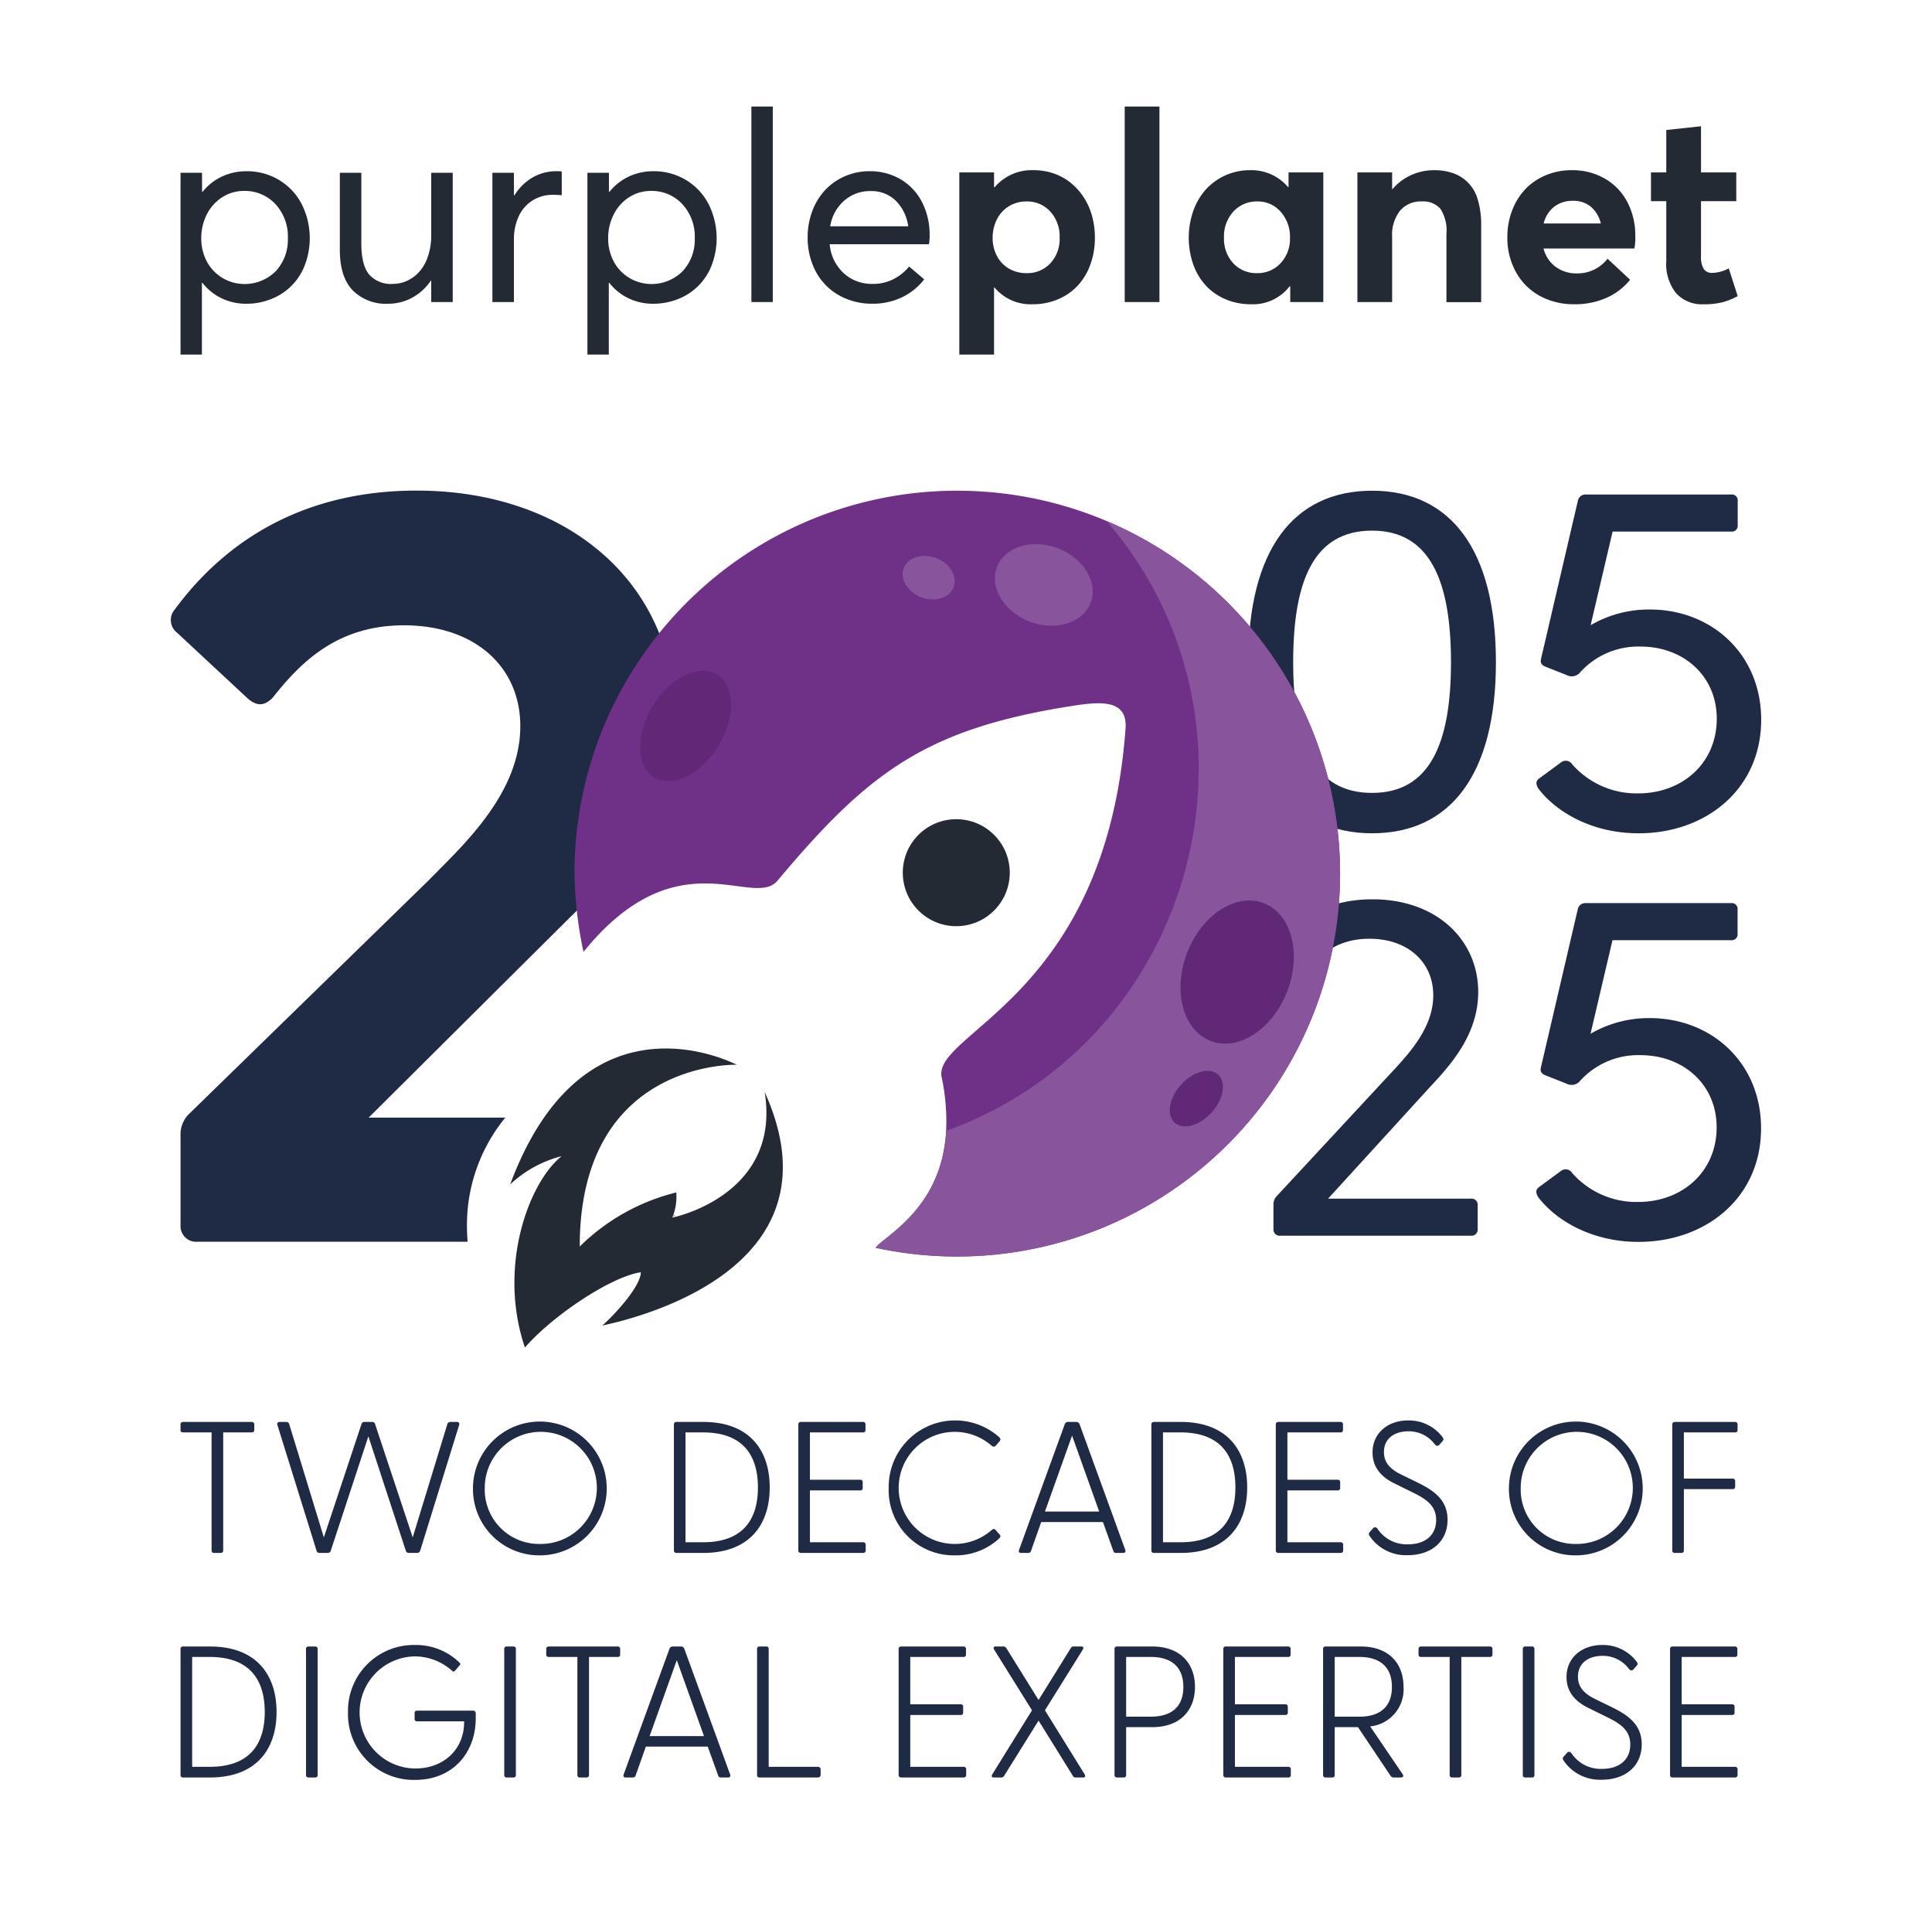 <?xml version="1.0" encoding="UTF-8"?> <svg xmlns="http://www.w3.org/2000/svg" id="Layer_6" data-name="Layer 6" viewBox="0 0 292.995 290.04"><defs><style>.cls-1{fill:#232a34;}.cls-2{fill:#1f2a44;}.cls-3{fill:#606060;}.cls-4{fill:#6f3088;}.cls-5,.cls-7{fill:#88549c;}.cls-5{fill-rule:evenodd;}.cls-6{fill:#612878;}</style></defs><path class="cls-1" d="M42.317,27.291A9.199,9.199,0,0,1,45.748,30.937a11.53,11.53,0,0,1,.482,9.259,8.904,8.904,0,0,1-5.091,5.141,9.957,9.957,0,0,1-3.774.718,8.512,8.512,0,0,1-3.755-.826,8.241,8.241,0,0,1-2.91-2.339h-.079v10.871H27.378l0-27.561h3.262v2.89h.079a8.208,8.208,0,0,1,2.938-2.32,8.665,8.665,0,0,1,3.726-.806A9.375,9.375,0,0,1,42.317,27.291Zm-.491,13.82a6.981,6.981,0,0,0,1.829-4.963A7.226,7.226,0,0,0,41.757,30.937a6.295,6.295,0,0,0-4.747-1.986,6.015,6.015,0,0,0-3.303.953,6.578,6.578,0,0,0-2.339,2.605,7.862,7.862,0,0,0-.845,3.638,7.442,7.442,0,0,0,.53,2.821,6.483,6.483,0,0,0,1.435,2.201A6.62,6.62,0,0,0,34.572,42.565a6.665,6.665,0,0,0,7.254-1.455Z"></path><path class="cls-1" d="M68.658,26.199l0,19.6H65.396l0-3.244H65.337A8.034,8.034,0,0,1,62.486,45.15a7.512,7.512,0,0,1-3.597.904,7.097,7.097,0,0,1-5.415-2.045q-1.938-2.043-1.937-6.133V26.199h3.262V36.932q0,3.264,1.18,4.689a4.401,4.401,0,0,0,3.597,1.426,5.129,5.129,0,0,0,2.231-.501,5.658,5.658,0,0,0,1.848-1.416,6.751,6.751,0,0,0,1.269-2.33,9.783,9.783,0,0,0,.471-3.105V26.199Z"></path><path class="cls-1" d="M85.192,26.003V29.601q-.707-.061-1.297-.06a5.704,5.704,0,0,0-3.184.884A5.633,5.633,0,0,0,78.646,32.844a8.246,8.246,0,0,0-.708,3.499v9.455H74.675l0-19.6h3.262v3.421H78.017a7.938,7.938,0,0,1,2.742-2.704,7.095,7.095,0,0,1,3.627-.953A5.659,5.659,0,0,1,85.192,26.003Z"></path><path class="cls-1" d="M104.024,27.291a9.199,9.199,0,0,1,3.43,3.647,11.53,11.53,0,0,1,.482,9.259,8.904,8.904,0,0,1-5.091,5.141,9.957,9.957,0,0,1-3.774.718,8.512,8.512,0,0,1-3.755-.826A8.241,8.241,0,0,1,92.407,42.889h-.079l0,10.871H89.085l0-27.561h3.262l0,2.89h.079a8.208,8.208,0,0,1,2.938-2.32,8.665,8.665,0,0,1,3.726-.806A9.375,9.375,0,0,1,104.024,27.291Zm-.491,13.82a6.981,6.981,0,0,0,1.829-4.963,7.226,7.226,0,0,0-1.898-5.21A6.295,6.295,0,0,0,98.717,28.951a6.015,6.015,0,0,0-3.303.953,6.578,6.578,0,0,0-2.339,2.605,7.862,7.862,0,0,0-.845,3.638,7.443,7.443,0,0,0,.53,2.821,6.483,6.483,0,0,0,1.435,2.201A6.62,6.62,0,0,0,96.279,42.565a6.665,6.665,0,0,0,7.254-1.455Z"></path><path class="cls-1" d="M113.951,16.154h3.244l0,29.645-3.244,0Z"></path><path class="cls-1" d="M140.882,37.031l-15.057,0a6.75,6.75,0,0,0,2.103,4.373,6.297,6.297,0,0,0,4.424,1.642,6.774,6.774,0,0,0,3.144-.718,7.437,7.437,0,0,0,2.378-1.917l2.282,1.946a9.361,9.361,0,0,1-3.332,2.704,10.259,10.259,0,0,1-4.592.992,10.081,10.081,0,0,1-3.86-.737,8.999,8.999,0,0,1-5.141-5.219,10.997,10.997,0,0,1-.748-4.089,11.149,11.149,0,0,1,.727-4.06,9.545,9.545,0,0,1,1.976-3.184,9.007,9.007,0,0,1,2.978-2.054,9.214,9.214,0,0,1,3.696-.748,9.06,9.06,0,0,1,4.777,1.258,8.47,8.47,0,0,1,3.214,3.47,10.848,10.848,0,0,1,1.13,5.004A8.227,8.227,0,0,1,140.882,37.031Zm-12.847-6.615a6.518,6.518,0,0,0-2.133,3.902h11.835a6.734,6.734,0,0,0-1.899-3.893,5.248,5.248,0,0,0-3.803-1.453A5.932,5.932,0,0,0,128.036,30.416Z"></path><path class="cls-1" d="M159.764,26.288A8.338,8.338,0,0,1,162.33,27.684a9.574,9.574,0,0,1,1.974,2.162,9.995,9.995,0,0,1,1.289,2.831,12.216,12.216,0,0,1,.451,3.351,11.697,11.697,0,0,1-.708,4.138,9.267,9.267,0,0,1-1.954,3.205,8.737,8.737,0,0,1-2.99,2.034,9.664,9.664,0,0,1-3.764.727A7.123,7.123,0,0,1,150.83,43.596h-.078v10.164l-5.269,0,0-27.62h5.269v2.261H150.83a7.408,7.408,0,0,1,5.957-2.596A9.261,9.261,0,0,1,159.764,26.288Zm-.471,13.633a5.42,5.42,0,0,0,1.404-3.873,5.554,5.554,0,0,0-1.435-3.99,4.745,4.745,0,0,0-3.597-1.513,5.05,5.05,0,0,0-2.073.423,4.805,4.805,0,0,0-1.62,1.15,5.301,5.301,0,0,0-1.052,1.749,6.169,6.169,0,0,0-.383,2.181,5.746,5.746,0,0,0,.677,2.812,4.735,4.735,0,0,0,1.847,1.896,5.225,5.225,0,0,0,2.605.659A4.762,4.762,0,0,0,159.293,39.921Z"></path><path class="cls-1" d="M170.566,16.154h5.267l0,29.645h-5.267Z"></path><path class="cls-1" d="M200.683,26.141l0,19.658h-5.014V43.419h-.099a7.009,7.009,0,0,1-5.876,2.713,9.664,9.664,0,0,1-3.764-.727,8.702,8.702,0,0,1-2.988-2.034,9.233,9.233,0,0,1-1.956-3.205,12.349,12.349,0,0,1,0-8.245,9.746,9.746,0,0,1,1.935-3.244,8.976,8.976,0,0,1,6.616-2.87,7.281,7.281,0,0,1,5.798,2.557h.078V26.141Zm-6.488,13.781a5.363,5.363,0,0,0,1.435-3.873,5.678,5.678,0,0,0-1.407-3.931,4.549,4.549,0,0,0-3.548-1.573,4.784,4.784,0,0,0-3.608,1.513,5.547,5.547,0,0,0-1.443,3.991,5.431,5.431,0,0,0,1.404,3.873,4.762,4.762,0,0,0,3.628,1.494A4.713,4.713,0,0,0,194.194,39.921Z"></path><path class="cls-1" d="M220.39,26.268a5.881,5.881,0,0,1,3.725,4.02,13.011,13.011,0,0,1,.511,3.852V45.818h-5.269l0-10.36a6.029,6.029,0,0,0-.922-3.813,3.521,3.521,0,0,0-2.852-1.101,4.086,4.086,0,0,0-3.253,1.396,5.886,5.886,0,0,0-1.209,3.971v9.888l-5.267,0V26.141h5.267v2.536h.06A8.081,8.081,0,0,1,214.019,26.543a8.378,8.378,0,0,1,3.47-.737A8.468,8.468,0,0,1,220.39,26.268Z"></path><path class="cls-1" d="M247.86,37.68l-13.779,0a4.941,4.941,0,0,0,1.8,2.752,5.271,5.271,0,0,0,3.214,1.022,5.767,5.767,0,0,0,4.696-2.222l3.42,3.186a9.492,9.492,0,0,1-3.498,2.702,11.652,11.652,0,0,1-4.993,1.012,10.668,10.668,0,0,1-5.17-1.248,9.106,9.106,0,0,1-3.626-3.588,10.633,10.633,0,0,1-1.326-5.346,11.095,11.095,0,0,1,.745-4.099,9.702,9.702,0,0,1,2.034-3.225,9.1,9.1,0,0,1,3.097-2.073,10.06,10.06,0,0,1,3.873-.748,9.817,9.817,0,0,1,5.051,1.288A8.8,8.8,0,0,1,246.8,30.652a10.834,10.834,0,0,1,1.198,5.141A8.233,8.233,0,0,1,247.86,37.68Zm-12.138-6.349a4.573,4.573,0,0,0-1.62,2.555h8.669a4.741,4.741,0,0,0-1.495-2.527,4.11,4.11,0,0,0-2.751-.913A4.514,4.514,0,0,0,235.722,31.331Z"></path><path class="cls-1" d="M254.2,44.472a7.054,7.054,0,0,1-1.503-4.885V30.505h-2.321V26.141h2.321V19.712l5.267-.569v6.998h5.348v4.364H257.964v8.355a3.531,3.531,0,0,0,.404,1.907,1.471,1.471,0,0,0,1.326.61,5.45,5.45,0,0,0,2.477-.689l1.357,4.207a10.67,10.67,0,0,1-2.261.925,11.383,11.383,0,0,1-2.949.314A5.277,5.277,0,0,1,254.2,44.472Z"></path><path class="cls-2" d="M32.088,235.071v-17.877H27.775c-.256,0-.397-.112-.397-.369V216.003a.359.359,0,0,1,.397-.397H38.161a.359.359,0,0,1,.397.397v.822c0,.257-.143.369-.397.369H33.848v17.877a.36.36,0,0,1-.397.397h-.994C32.202,235.468,32.088,235.325,32.088,235.071Z"></path><path class="cls-2" d="M48.006,235.128l-5.931-19.041c-.085-.283.029-.481.341-.481h.964a.454.454,0,0,1,.483.34l5.249,17.166,5.703-17.166a.424.424,0,0,1,.454-.34h1.191a.414.414,0,0,1,.426.34l5.703,17.166,5.25-17.166a.472.472,0,0,1,.482-.34h.965c.312,0,.425.198.34.481l-5.903,19.041a.474.474,0,0,1-.482.34H62.024a.455.455,0,0,1-.483-.34l-5.675-17.337-5.703,17.337a.444.444,0,0,1-.454.34H48.46A.424.424,0,0,1,48.006,235.128Z"></path><path class="cls-2" d="M71.727,225.621a10.144,10.144,0,1,1,10.13,10.215A10.055,10.055,0,0,1,71.727,225.621Zm10.13,8.485a8.5,8.5,0,1,0-8.342-8.485A8.237,8.237,0,0,0,81.857,234.106Z"></path><path class="cls-2" d="M102.201,235.071V216.003a.359.359,0,0,1,.397-.397h4.058c6.951,0,10.073,4.227,10.073,9.93,0,5.705-3.121,9.932-10.073,9.932h-4.058A.359.359,0,0,1,102.201,235.071Zm4.427-1.221c5.789,0,8.314-3.178,8.314-8.314s-2.525-8.342-8.314-8.342h-2.668v16.656Z"></path><path class="cls-2" d="M121.07,235.071V216.003a.359.359,0,0,1,.397-.397H130.859a.359.359,0,0,1,.397.397v.822c0,.257-.142.369-.397.369h-8.03v7.18h7.633c.256,0,.369.141.369.396v.823c0,.255-.113.397-.369.397h-7.633v7.859h8.059a.359.359,0,0,1,.397.397v.823a.359.359,0,0,1-.397.397h-9.421A.359.359,0,0,1,121.07,235.071Z"></path><path class="cls-2" d="M134.774,225.621a10.075,10.075,0,0,1,16.713-7.747c.199.2.34.397.086.683l-.568.652c-.199.198-.369.198-.625,0a8.499,8.499,0,1,0,0,12.798c.256-.228.426-.2.596-.029l.596.681c.283.255.113.453-.086.652a9.679,9.679,0,0,1-6.668,2.525A9.875,9.875,0,0,1,134.774,225.621Z"></path><path class="cls-2" d="M154.552,234.985l6.924-19.039a.519.519,0,0,1,.511-.34h1.221a.519.519,0,0,1,.511.34l6.924,19.039c.113.285,0,.483-.313.483h-1.078c-.226,0-.34-.086-.425-.34l-1.561-4.341h-9.364l-1.533,4.341a.436.436,0,0,1-.482.34H154.865C154.552,235.468,154.439,235.27,154.552,234.985Zm12.145-5.789-4.114-11.52-4.114,11.52Z"></path><path class="cls-2" d="M174.612,235.071V216.003a.359.359,0,0,1,.397-.397h4.058c6.951,0,10.073,4.227,10.073,9.93,0,5.705-3.121,9.932-10.073,9.932h-4.058A.359.359,0,0,1,174.612,235.071Zm4.427-1.221c5.789,0,8.314-3.178,8.314-8.314s-2.525-8.342-8.314-8.342h-2.668v16.656Z"></path><path class="cls-2" d="M193.481,235.071V216.003a.359.359,0,0,1,.397-.397h9.392a.359.359,0,0,1,.397.397v.822c0,.257-.142.369-.397.369h-8.03v7.18h7.633c.256,0,.369.141.369.396v.823c0,.255-.113.397-.369.397h-7.633v7.859h8.059a.359.359,0,0,1,.397.397v.823a.359.359,0,0,1-.397.397h-9.421A.359.359,0,0,1,193.481,235.071Z"></path><path class="cls-2" d="M207.697,232.886a.449.449,0,0,1,.057-.624l.482-.54c.227-.255.483-.141.653.057a5.311,5.311,0,0,0,4.625,2.385c2.724,0,4.285-1.476,4.285-3.689,0-2.299-1.703-3.292-3.831-4.313l-2.412-1.192c-2.099-.993-3.405-2.497-3.405-4.739,0-2.98,2.384-4.853,5.391-4.853a6.37,6.37,0,0,1,5.193,2.497c.255.314.198.454,0,.683l-.426.481c-.256.283-.482.228-.709-.029a4.909,4.909,0,0,0-4.001-1.985c-2.072,0-3.718,1.05-3.718,3.149,0,1.533.852,2.554,2.668,3.434l2.383,1.162c2.356,1.164,4.597,2.554,4.597,5.676,0,3.263-2.44,5.363-6.044,5.363A6.633,6.633,0,0,1,207.697,232.886Z"></path><path class="cls-2" d="M228.835,225.621a10.144,10.144,0,1,1,10.13,10.215A10.055,10.055,0,0,1,228.835,225.621Zm10.13,8.485a8.5,8.5,0,1,0-8.342-8.485A8.237,8.237,0,0,0,238.965,234.106Z"></path><path class="cls-2" d="M253.606,235.071V216.003a.359.359,0,0,1,.397-.397h9.109a.359.359,0,0,1,.397.397v.822c0,.257-.143.369-.397.369h-7.747v7.009H262.743a.36.36,0,0,1,.397.397v.823c0,.255-.143.369-.397.369h-7.378v9.278c0,.255-.113.397-.369.397h-.993A.359.359,0,0,1,253.606,235.071Z"></path><path class="cls-2" d="M27.378,269.119V250.052a.359.359,0,0,1,.398-.397H31.844c6.968,0,10.097,4.227,10.097,9.93,0,5.705-3.129,9.932-10.097,9.932H27.776A.36.36,0,0,1,27.378,269.119Zm4.438-1.221c5.803,0,8.334-3.178,8.334-8.314s-2.531-8.342-8.334-8.342h-2.674v16.656Z"></path><path class="cls-2" d="M46.406,269.119V250.052a.359.359,0,0,1,.398-.397h.995c.256,0,.37.141.37.397v19.068c0,.255-.113.397-.37.397H46.804A.36.36,0,0,1,46.406,269.119Z"></path><path class="cls-2" d="M52.777,259.67a9.981,9.981,0,0,1,10.154-10.244,9.427,9.427,0,0,1,6.714,2.639c.198.171.198.312.056.454l-.711.823a.267.267,0,0,1-.426,0,8.484,8.484,0,0,0-5.633-2.185,8.499,8.499,0,0,0,.029,16.997c4.409,0,7.481-2.98,7.425-7.152H63.274c-.256,0-.398-.112-.398-.369v-.879c0-.255.142-.369.398-.369h8.447a.402.402,0,0,1,.427.426v.709c0,5.306-3.527,9.364-9.188,9.364A9.964,9.964,0,0,1,52.777,259.67Z"></path><path class="cls-2" d="M76.47,269.119V250.052a.359.359,0,0,1,.398-.397h.995c.256,0,.37.141.37.397v19.068c0,.255-.113.397-.37.397H76.868A.36.36,0,0,1,76.47,269.119Z"></path><path class="cls-2" d="M87.562,269.119V251.242H83.239c-.256,0-.398-.112-.398-.369v-.822a.359.359,0,0,1,.398-.397H93.65a.359.359,0,0,1,.398.397v.822c0,.257-.143.369-.398.369H89.326v17.877a.36.36,0,0,1-.398.397h-.996C87.677,269.517,87.562,269.374,87.562,269.119Z"></path><path class="cls-2" d="M94.589,269.034l6.941-19.039a.52.52,0,0,1,.512-.34h1.224a.52.52,0,0,1,.512.34l6.941,19.039c.113.285,0,.483-.314.483h-1.081c-.227,0-.341-.086-.426-.34l-1.565-4.341H97.945l-1.536,4.341a.437.437,0,0,1-.483.34H94.902C94.589,269.517,94.475,269.319,94.589,269.034ZM106.763,263.245l-4.124-11.52-4.124,11.52Z"></path><path class="cls-2" d="M114.812,269.119V250.052a.359.359,0,0,1,.398-.397h.995c.256,0,.37.141.37.397v17.847h7.452a.403.403,0,0,1,.427.426v.766a.403.403,0,0,1-.427.426h-8.817A.36.36,0,0,1,114.812,269.119Z"></path><path class="cls-2" d="M136.282,269.119V250.052a.359.359,0,0,1,.398-.397h9.415a.359.359,0,0,1,.398.397v.822c0,.257-.142.369-.398.369h-8.05v7.18h7.652c.256,0,.37.141.37.396v.823c0,.255-.113.397-.37.397h-7.652v7.859h8.079a.36.36,0,0,1,.398.397v.823a.36.36,0,0,1-.398.397h-9.443A.36.36,0,0,1,136.282,269.119Z"></path><path class="cls-2" d="M150.504,269.005l6.002-9.675L150.788,250.164c-.171-.283-.142-.51.199-.51h1.166c.228,0,.314.057.484.283l4.864,7.831,4.864-7.831c.143-.226.228-.283.456-.283h1.166c.342,0,.37.226.199.51l-5.717,9.166,6.002,9.675c.171.285.142.511-.199.511h-1.109a.482.482,0,0,1-.483-.283l-5.177-8.342-5.205,8.342a.484.484,0,0,1-.484.283h-1.109C150.361,269.517,150.332,269.29,150.504,269.005Z"></path><path class="cls-2" d="M169.02,269.119V250.052a.359.359,0,0,1,.398-.397h5.319c4.238,0,6.485,2.554,6.485,6.129,0,3.547-2.247,6.1-6.485,6.1h-3.954v7.236c0,.255-.113.397-.37.397h-.995A.36.36,0,0,1,169.02,269.119Zm5.547-8.825c2.758,0,4.892-1.219,4.892-4.511s-2.134-4.541-4.892-4.541h-3.784v9.052Z"></path><path class="cls-2" d="M185.518,269.119V250.052a.359.359,0,0,1,.398-.397h9.415a.359.359,0,0,1,.398.397v.822c0,.257-.142.369-.398.369h-8.05v7.18h7.652c.256,0,.37.141.37.396v.823c0,.255-.113.397-.37.397h-7.652v7.859h8.079a.36.36,0,0,1,.398.397v.823a.36.36,0,0,1-.398.397h-9.443A.36.36,0,0,1,185.518,269.119Z"></path><path class="cls-2" d="M210.861,269.233l-4.921-7.35h-3.527v7.236c0,.255-.113.397-.37.397h-.995a.36.36,0,0,1-.398-.397V250.052a.359.359,0,0,1,.398-.397h5.319c4.238,0,6.485,2.554,6.485,6.129a5.639,5.639,0,0,1-5.063,5.986l4.921,7.236c.199.314.057.511-.285.511h-1.052A.542.542,0,0,1,210.861,269.233Zm-4.665-8.939c2.758,0,4.892-1.219,4.892-4.511s-2.134-4.541-4.892-4.541h-3.784v9.052Z"></path><path class="cls-2" d="M219.849,269.119V251.242h-4.323c-.256,0-.398-.112-.398-.369v-.822a.359.359,0,0,1,.398-.397h10.411a.359.359,0,0,1,.398.397v.822c0,.257-.143.369-.398.369h-4.323v17.877a.36.36,0,0,1-.398.397h-.996C219.963,269.517,219.849,269.374,219.849,269.119Z"></path><path class="cls-2" d="M230.941,269.119V250.052a.359.359,0,0,1,.398-.397h.995c.256,0,.37.141.37.397v19.068c0,.255-.113.397-.37.397h-.995A.36.36,0,0,1,230.941,269.119Z"></path><path class="cls-2" d="M237.113,266.934a.448.448,0,0,1,.057-.624l.483-.54c.228-.255.484-.141.655.057a5.328,5.328,0,0,0,4.636,2.385c2.731,0,4.296-1.476,4.296-3.689,0-2.299-1.707-3.292-3.84-4.313l-2.418-1.192c-2.104-.993-3.413-2.497-3.413-4.739,0-2.98,2.389-4.853,5.404-4.853a6.391,6.391,0,0,1,5.206,2.497c.255.314.198.454,0,.683l-.427.481c-.256.283-.483.228-.711-.029a4.925,4.925,0,0,0-4.011-1.985c-2.077,0-3.727,1.05-3.727,3.149,0,1.533.854,2.554,2.674,3.434l2.389,1.162c2.362,1.164,4.608,2.554,4.608,5.676,0,3.263-2.446,5.363-6.059,5.363A6.653,6.653,0,0,1,237.113,266.934Z"></path><path class="cls-2" d="M253.269,269.119V250.052a.359.359,0,0,1,.398-.397h9.415a.359.359,0,0,1,.398.397v.822c0,.257-.142.369-.398.369h-8.05v7.18h7.652c.256,0,.37.141.37.396v.823c0,.255-.113.397-.37.397h-7.652v7.859H263.111a.36.36,0,0,1,.398.397v.823a.36.36,0,0,1-.398.397h-9.443A.36.36,0,0,1,253.269,269.119Z"></path><path class="cls-2" d="M63.171,74.388c-18.503,0-29.916,8.844-36.658,18.019a2.429,2.429,0,0,0,.347,3.537l10.547,9.812c1.384,1.287,2.597,1.447,3.975,0,4.328-5.467,9.858-10.94,19.887-10.94,10.724,0,17.637,6.276,17.637,15.285,0,10.296-8.816,18.178-14.004,23.486L28.591,168.981a4.322,4.322,0,0,0-1.213,3.053v13.839a2.366,2.366,0,0,0,2.591,2.409H70.921c-.074-.792-.108-1.589-.108-2.398a25.707,25.707,0,0,1,5.82-16.424H55.91l30.087-29.921c5.188-5.148,16.253-15.28,16.253-31.368C102.25,88.864,86.515,74.388,63.171,74.388Zm38.959,110.033s.04-.006.12-.023v-.216Q102.19,184.309,102.13,184.421Z"></path><path class="cls-2" d="M189.302,100.415c0-16.93,6.778-26.008,18.78-26.008s18.78,9.078,18.78,26.008c0,16.859-6.778,25.936-18.78,25.936S189.302,117.273,189.302,100.415Zm18.78,19.812c8.749,0,11.966-7.493,11.966-19.812,0-12.392-3.216-19.956-11.966-19.956-8.828,0-11.966,7.564-11.966,19.956C196.117,112.734,199.255,120.227,208.082,120.227Z"></path><path class="cls-2" d="M233.252,119.506c-.387-.72-.31-1.153.232-1.513L236.814,115.544a1.152,1.152,0,0,1,1.626.36,12.981,12.981,0,0,0,9.989,4.395c6.737,0,11.925-4.611,11.925-11.311,0-6.556-5.111-10.95-11.538-10.95a11.86,11.86,0,0,0-9.291,4.034,1.664,1.664,0,0,1-1.936.288l-3.097-1.225c-.774-.288-.929-.648-.774-1.297l5.575-23.919a1.168,1.168,0,0,1,1.239-.936h21.991a.89.89,0,0,1,1.006,1.009v3.602a.89.89,0,0,1-1.006,1.009H244.557l-3.33,14.193a17.603,17.603,0,0,1,8.982-2.378c9.369,0,16.881,6.772,16.881,16.715,0,10.518-8.363,17.219-18.584,17.219C240.995,126.351,235.652,122.749,233.252,119.506Z"></path><path class="cls-2" d="M193.124,186.359v-3.674a1.826,1.826,0,0,1,.542-1.369l16.648-17.939c3.097-3.314,7.047-7.348,7.047-12.463,0-4.971-3.795-8.573-9.679-8.573-5.498,0-8.13,3.098-9.911,5.547a.944.944,0,0,1-1.548.072l-2.866-2.522c-.542-.504-.542-.936-.077-1.585,2.71-3.891,7.279-7.493,14.867-7.493,9.834,0,16.029,6.268,16.029,14.049,0,6.628-4.414,11.311-7.511,14.625l-15.254,16.714H223.013a.947.947,0,0,1,1.085,1.009v3.602a.947.947,0,0,1-1.085,1.009H194.208A.947.947,0,0,1,193.124,186.359Z"></path><path class="cls-2" d="M233.233,181.46c-.387-.72-.31-1.153.232-1.513l3.33-2.449a1.152,1.152,0,0,1,1.626.36,12.981,12.981,0,0,0,9.989,4.395c6.737,0,11.925-4.611,11.925-11.311,0-6.556-5.111-10.95-11.538-10.95a11.86,11.86,0,0,0-9.291,4.034,1.664,1.664,0,0,1-1.936.288l-3.097-1.225c-.774-.288-.929-.648-.774-1.297l5.575-23.919a1.168,1.168,0,0,1,1.239-.936H262.503a.89.89,0,0,1,1.006,1.009v3.602a.89.89,0,0,1-1.006,1.009H244.539l-3.33,14.193a17.603,17.603,0,0,1,8.982-2.378c9.369,0,16.881,6.772,16.881,16.715,0,10.518-8.363,17.219-18.584,17.219C240.977,188.304,235.634,184.702,233.233,181.46Z"></path><path class="cls-3" d="M102.25,184.181v.216c-.08.017-.12.023-.12.023Q102.19,184.309,102.25,184.181Z"></path><path class="cls-4" d="M203.228,132.461a58.098,58.098,0,0,1-70.426,56.738c.944-1.504,8.901-5.28,10.441-15.408.012-.054.018-.108.024-.156.084-.547.144-1.125.192-1.72.012-.162.018-.301.024-.439a31.962,31.962,0,0,0-.704-8.275c-1.028-6.724,24.911-12.311,27.906-52.624.367-4.42-3.452-4.252-7.818-3.584-22.403,3.482-31.081,9.996-44.944,26.529-3.711,4.432-15.108-6.868-29.433,10.808a60.577,60.577,0,0,1-1.371-12.305A57.768,57.768,0,0,1,96.969,100.087l.072-.108A58.009,58.009,0,0,1,145.167,74.406c.168,0,.343,0,.511.006a58.029,58.029,0,0,1,57.55,58.049Z"></path><path class="cls-5" d="M203.228,132.461a58.098,58.098,0,0,1-70.426,56.738c.944-1.504,8.901-5.28,10.441-15.408.012-.054.018-.108.024-.156a12.544,12.544,0,0,0,.192-1.72c.006-.162.006-.301.006-.433.006,0,.012-.006.018-.006,37.931-13.676,50.832-61.657,24.351-92.468A58.044,58.044,0,0,1,203.228,132.461Z"></path><ellipse class="cls-6" cx="187.625" cy="147.39" rx="11.197" ry="8.133" transform="translate(-17.407 269.41) rotate(-68.91)"></ellipse><ellipse class="cls-6" cx="103.972" cy="110.073" rx="9.153" ry="5.833" transform="translate(-44.222 141.133) rotate(-58.47)"></ellipse><ellipse class="cls-6" cx="181.428" cy="166.578" rx="4.915" ry="3.132" transform="translate(-63.809 189.451) rotate(-47.885)"></ellipse><ellipse class="cls-7" cx="158.297" cy="88.692" rx="5.954" ry="7.599" transform="translate(19.261 205.282) rotate(-69.243)"></ellipse><ellipse class="cls-7" cx="140.835" cy="87.592" rx="3.176" ry="4.053" transform="translate(9.016 188.243) rotate(-69.243)"></ellipse><path class="cls-1" d="M115.97,165.589c2.516,15.741-14.009,19.033-14.009,19.033a8.28,8.28,0,0,0,.596-3.814,31.613,31.613,0,0,0-14.637,8.198c0-28.343,23.837-27.559,23.84-27.559-.173-.007-23.053-12.316-34.394,18.148a17.912,17.912,0,0,1,7.817-4.293c-4.938,3.91-9.758,16.696-5.579,29.017,4.467-5.101,13.334-10.835,17.577-11.403-.006,1.964-3.482,5.966-5.832,8.073,4.292-.924,36.909-8.245,24.621-35.401Z"></path><circle class="cls-1" cx="145.022" cy="132.325" r="8.112"></circle></svg> 